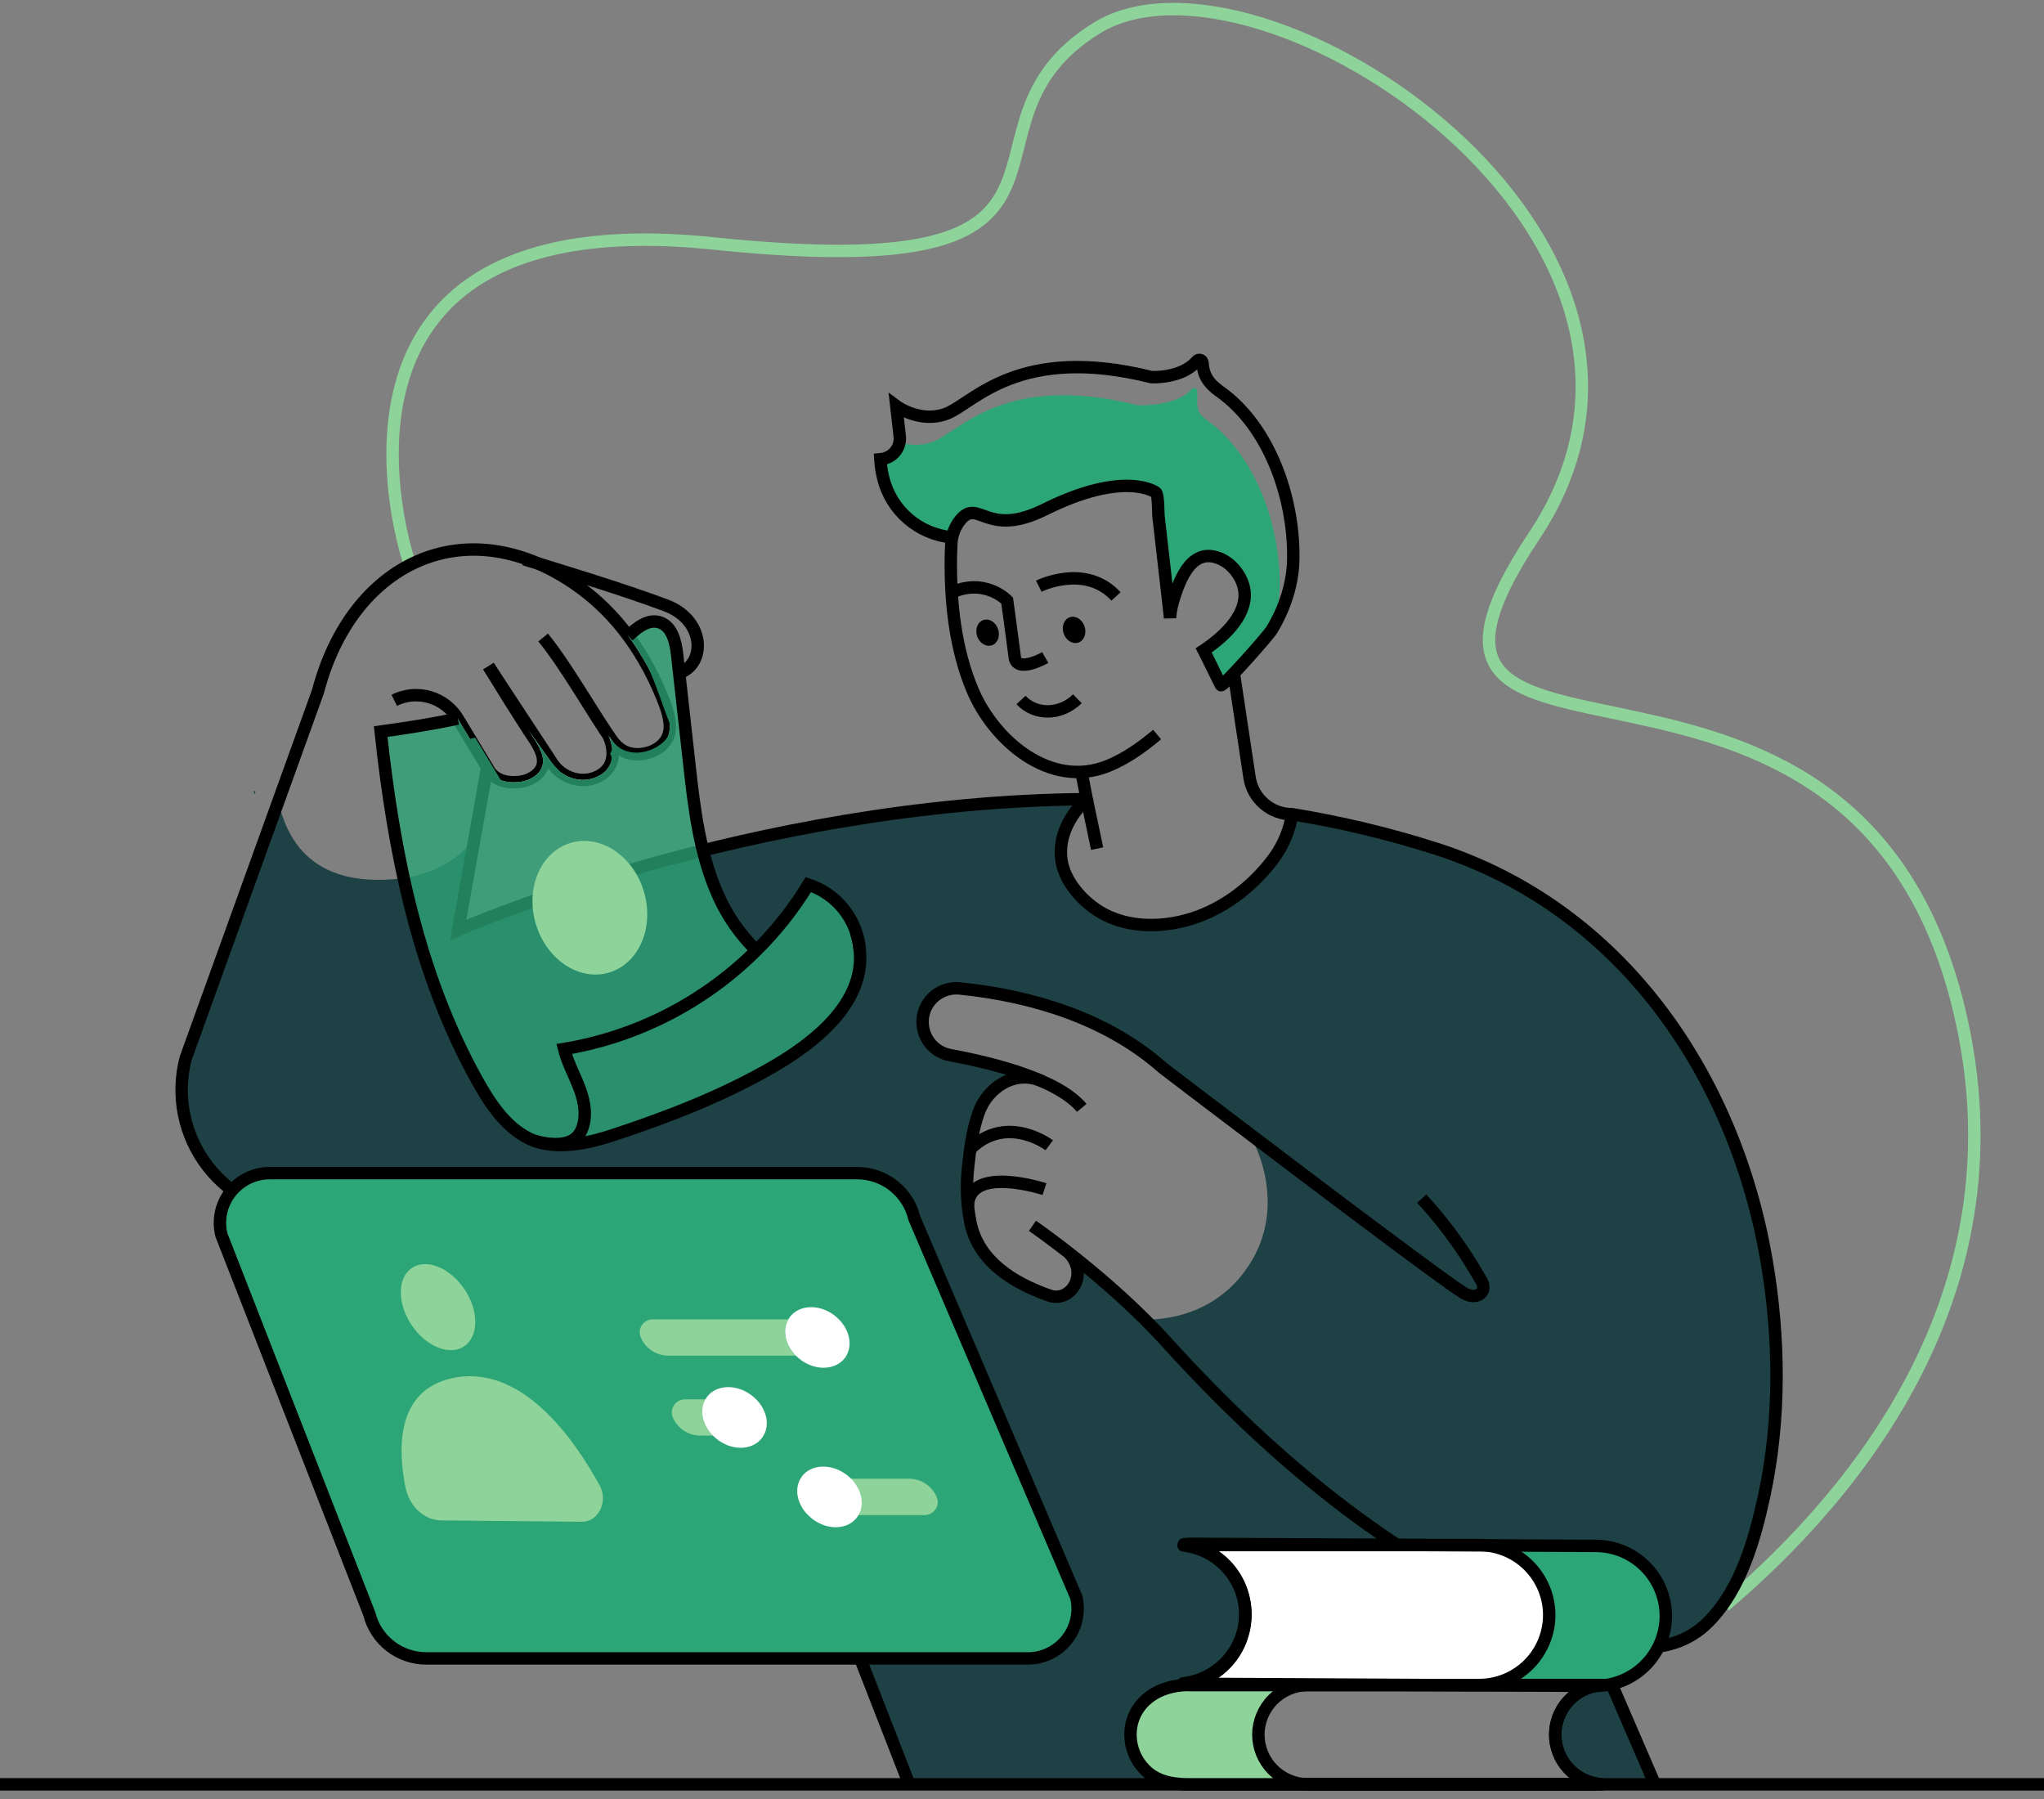 <svg width="225" height="198" viewBox="0 0 225 198" fill="none" xmlns="http://www.w3.org/2000/svg">
<rect x="0" y="0" width="225" height="198" fill="#808080" stroke="none"/>
<path d="M45 61.75C45 61.75 31.543 21.93 78.483 26.79C125.422 31.65 102.995 14.025 120.732 3.087C138.47 -7.85 190.732 26.177 168.867 58.997C147.002 91.817 203.81 61.795 215.66 111.15C222.972 141.607 204.83 164.025 189.862 176.732" stroke="#8ED49A" stroke-width="1.367" stroke-miterlimit="10"/>
<path d="M194.44 138.68C190.913 118.252 178.423 99.972 158.13 93.43C152.939 91.766 147.631 90.491 142.25 89.617V89.645C141.97 91.341 141.305 92.95 140.308 94.35C138.193 97.247 135.278 99.627 131.903 100.867C128.458 102.142 124.19 102.307 120.993 100.302C119.068 99.097 117.2 96.975 116.863 94.685C116.478 92.105 117.793 89.662 119.643 87.957C103.963 88.085 89.213 90.665 77.392 93.602C77.802 95.318 78.37 96.991 79.088 98.602C80.092 100.848 81.512 102.884 83.272 104.602C85.468 102.427 87.391 99.993 88.998 97.352C90.535 97.856 91.89 98.799 92.895 100.067C93.9 101.334 94.51 102.868 94.65 104.48V104.562C95.27 110.415 89.635 114.812 84.9 117.517C79.43 120.662 73.332 123.017 67.343 124.975C64.873 125.785 61.663 126.475 59.055 125.63C58.774 125.54 58.5 125.431 58.235 125.302C55.635 124.027 53.895 121.355 52.538 118.912C48.67 111.975 46.155 104.412 44.45 96.65C32.617 98.162 31.262 90.15 30.56 88.185L20.438 116.482C19.907 118.516 19.849 120.645 20.27 122.705C20.69 124.765 21.577 126.701 22.863 128.364C24.149 130.027 25.799 131.373 27.686 132.299C29.573 133.225 31.648 133.706 33.75 133.705H75.655L94.69 182.53L100.085 196.387H130.9C128.4 196.387 127.033 195.777 126.04 194.782C125.015 193.757 124.438 192.367 124.435 190.917C124.435 187.917 126.898 185.457 130.9 185.457H131.183C130.88 185.457 130.59 185.43 130.288 185.402C130.475 185.382 130.661 185.351 130.845 185.31C130.647 185.305 130.449 185.29 130.253 185.265C132.058 185.052 133.731 184.211 134.979 182.889C136.227 181.568 136.971 179.849 137.08 178.035C137.085 177.941 137.085 177.846 137.08 177.752V177.607C137.037 175.747 136.326 173.964 135.077 172.585C133.828 171.206 132.124 170.322 130.278 170.095C130.488 170.077 130.688 170.06 130.89 170.06C130.708 170.015 130.505 169.987 130.315 169.96C130.615 169.932 130.918 169.912 131.208 169.912L153.753 170.032L157.9 170.05H162.823C163.05 170.05 163.28 170.05 163.498 170.077L170.81 170.115L175.695 170.142C177.737 170.159 179.688 170.984 181.123 172.437C182.558 173.889 183.36 175.851 183.353 177.892C183.35 179.047 183.082 180.185 182.57 181.22C184.666 180.952 186.61 179.982 188.085 178.47C191.603 174.877 193.118 169.5 194.165 164.72C196.018 156.205 195.908 147.232 194.44 138.68ZM137.48 139.255C133.233 145.792 126 145.205 126 145.205C126 145.205 125.4 145.79 124 143.3C122.6 140.81 118.613 139.107 118.613 139.107C118.295 141.607 117.638 145.407 111.113 140.482C104.588 135.557 106.555 128.377 107.113 124.585C107.67 120.792 109.893 119.535 109.893 119.535L112.518 118.15C112.518 118.15 104.925 116.197 104.56 116.125C104.195 116.052 97.433 110.39 104.295 108.895C111.158 107.4 121.855 113.345 123.923 114.52C125.99 115.695 138.073 125.915 138.073 125.915C138.073 125.915 141.75 132.727 137.48 139.255Z" fill="#1E4145"/>
<path d="M44.44 96.655C44.44 96.655 50.163 95.96 52.305 91.875L50.438 102.352C50.438 102.352 73.203 94.602 77.377 93.602C77.377 93.602 78.722 102.275 84.078 104.602L89.603 97.577C89.603 97.577 96.53 99.327 94.635 108.767C92.74 118.207 66.53 126.097 62.085 125.915C57.64 125.732 52.855 122.997 47.955 108.3L44.44 96.655Z" fill="#1E4145"/>
<path d="M53.763 73.315C55.212 75.675 56.67 78.03 58.175 80.355C59.102 81.787 60.792 83.83 58.995 85.327C58.41 85.776 57.703 86.037 56.968 86.077C55.812 86.18 54.6 85.902 53.898 84.91L50.398 79.11C49.7 77.953 48.592 77.102 47.295 76.724C45.998 76.347 44.607 76.472 43.398 77.075" stroke="black" stroke-width="1.367" stroke-miterlimit="10"/>
<path d="M67 80.955C67.915 83.13 67.295 84.532 66.225 85.237C64.475 86.385 62.133 85.835 60.892 84.16L53.775 73.327" stroke="black" stroke-width="1.367" stroke-miterlimit="10"/>
<path d="M59.788 70.165C62.377 73.315 65.645 79.165 67.453 81.607C69.26 84.05 72.055 82.577 72.055 82.577C74.325 81.355 73.94 79.327 72.948 76.865C70.502 70.82 67.013 66.8 63.12 64.165C51.057 56.005 38.682 62.025 35 76.11L20.438 116.482C19.907 118.517 19.849 120.645 20.27 122.705C20.69 124.765 21.577 126.701 22.863 128.364C24.149 130.027 25.799 131.374 27.686 132.299C29.573 133.225 31.648 133.706 33.75 133.705H75.655L100.093 196.39" stroke="black" stroke-width="1.367" stroke-miterlimit="10"/>
<path d="M74.75 74.092C77.75 73.052 77.612 68.267 73.355 66.652C68.653 64.867 60.303 62.342 58.205 61.712C58.192 61.702 58.176 61.696 58.16 61.695C58.013 61.65 57.91 61.612 57.83 61.595L57.712 61.557" stroke="black" stroke-width="1.367" stroke-miterlimit="10"/>
<path d="M119.075 121.935C116.45 118.78 109.265 116.992 104.575 116.127C103.787 115.979 103.068 115.579 102.527 114.987C101.986 114.395 101.652 113.643 101.575 112.845C101.521 112.306 101.583 111.762 101.757 111.25C102.037 110.463 102.573 109.793 103.278 109.347C103.984 108.901 104.819 108.705 105.65 108.79C113.65 109.6 121.9 112.117 128.002 117.54C128.002 117.54 157.585 140.115 161.117 142.312C162.575 143.197 163.935 142.152 162.947 140.762L162.637 140.232C160.899 137.248 158.841 134.462 156.5 131.922" stroke="black" stroke-width="1.367" stroke-miterlimit="10"/>
<path d="M119.622 87.955C82.418 88.265 50.438 102.35 50.438 102.35L53.63 84.455" stroke="black" stroke-width="1.367" stroke-miterlimit="10"/>
<path d="M177.408 185.347C177.408 185.347 173.355 184.43 172.278 187.675C171.2 190.92 170.075 196.082 177.823 196.387C185.57 196.692 181.02 195.17 180.573 192.662C180.125 190.155 177.408 185.347 177.408 185.347Z" fill="#1E4145"/>
<path d="M115.5 126.052C115.5 126.052 111.128 122.737 107.19 126.097C107.024 126.243 106.88 126.412 106.76 126.597" stroke="black" stroke-width="1.367" stroke-miterlimit="10"/>
<g opacity="0.77">
<path d="M60.878 84.147C62.128 85.825 64.468 86.372 66.21 85.222C67.268 84.522 67.888 83.127 66.995 80.972C67.158 81.21 67.305 81.419 67.45 81.612C69.255 84.064 72.053 82.587 72.053 82.587C74.323 81.365 73.94 79.337 72.948 76.872C71.976 74.431 70.702 72.121 69.155 69.997C70.168 69.049 71.37 68.092 72.638 68.512C74.005 68.967 74.388 70.682 74.543 72.112C74.615 72.777 74.688 73.434 74.76 74.1L75.855 83.889C76.22 87.139 76.585 90.437 77.378 93.609C77.787 95.325 78.355 96.999 79.073 98.609C80.077 100.855 81.497 102.891 83.258 104.61C85.453 102.434 87.376 100 88.983 97.359C90.52 97.863 91.875 98.807 92.88 100.074C93.885 101.341 94.495 102.876 94.635 104.487V104.57C95.255 110.422 89.62 114.82 84.885 117.525C79.415 120.67 73.318 123.025 67.328 124.982C64.858 125.792 61.648 126.482 59.04 125.637C58.759 125.548 58.485 125.438 58.22 125.31C55.62 124.035 53.88 121.362 52.523 118.92C46.023 107.232 43.323 93.812 41.9 80.522C44.745 80.129 47.58 79.692 50.38 79.09C50.38 79.09 50.38 79.109 50.398 79.117L53.625 84.469L53.89 84.915C54.59 85.915 55.803 86.182 56.96 86.082C57.696 86.046 58.403 85.784 58.985 85.332C60.78 83.832 59.095 81.797 58.165 80.365" fill="white"/>
<path d="M60.878 84.147C62.128 85.825 64.468 86.372 66.21 85.222C67.268 84.522 67.888 83.127 66.995 80.972C67.158 81.21 67.305 81.419 67.45 81.612C69.255 84.064 72.053 82.587 72.053 82.587C74.323 81.365 73.94 79.337 72.948 76.872C71.976 74.431 70.702 72.121 69.155 69.997C70.168 69.049 71.37 68.092 72.638 68.512C74.005 68.967 74.388 70.682 74.543 72.112C74.615 72.777 74.688 73.434 74.76 74.1L75.855 83.889C76.22 87.139 76.585 90.437 77.378 93.609C77.787 95.325 78.355 96.999 79.073 98.609C80.077 100.855 81.497 102.891 83.258 104.61C85.453 102.434 87.376 100 88.983 97.359C90.52 97.863 91.875 98.807 92.88 100.074C93.885 101.341 94.495 102.876 94.635 104.487V104.57C95.255 110.422 89.62 114.82 84.885 117.525C79.415 120.67 73.318 123.025 67.328 124.982C64.858 125.792 61.648 126.482 59.04 125.637C58.759 125.548 58.485 125.438 58.22 125.31C55.62 124.035 53.88 121.362 52.523 118.92C46.023 107.232 43.323 93.812 41.9 80.522C44.745 80.129 47.58 79.692 50.38 79.09C50.38 79.09 50.38 79.109 50.398 79.117L53.625 84.469L53.89 84.915C54.59 85.915 55.803 86.182 56.96 86.082C57.696 86.046 58.403 85.784 58.985 85.332C60.78 83.832 59.095 81.797 58.165 80.365" fill="#2CA677"/>
<path d="M61.645 84.939C62.753 86.439 64.645 86.249 66.21 85.222C67.155 84.597 67.93 84.779 67.133 82.852C67.28 83.062 67.3 82.352 67.43 82.51C69.043 84.7 67.45 81.605 67.45 81.605C69.7 84.447 74.598 81.769 73.7 79.572C72.75 77.204 71.75 73.704 70.483 71.954C71.483 71.01 71.29 71.15 72.563 71.902C72.904 72.122 73.191 72.418 73.398 72.767C73.606 73.116 73.73 73.509 73.76 73.915C73.863 74.867 73.965 75.779 74.068 76.71L75.043 85.46C75.37 88.367 75.695 91.305 76.403 94.135C76.768 95.665 77.276 97.158 77.918 98.594C78.813 100.572 81.688 103.864 83.258 105.372C85.21 103.434 87.55 99.872 88.983 97.504C91.733 98.35 91.613 100.98 91.808 103.852V103.927C92.363 109.149 87.333 113.072 83.118 115.489C78.233 118.297 72.79 120.397 67.443 122.147C65.238 122.872 62.373 123.497 60.045 122.732C59.794 122.653 59.549 122.555 59.313 122.439C56.993 121.299 55.438 118.917 54.225 116.734C48.918 107.202 46.455 96.379 45.1 85.529C45.001 84.718 45.22 83.899 45.713 83.246C46.205 82.593 46.932 82.157 47.74 82.029C49.263 81.779 50.78 81.529 52.288 81.195L52.33 81.215L55.21 85.992C55.838 86.879 55.94 86.184 56.973 86.094C57.625 86.037 58.89 85.909 59.395 85.487C60.998 84.152 60.093 83.6 59.263 82.322" fill="#2CA677"/>
</g>
<path d="M114.972 130.877C114.972 130.877 106.67 128.147 106.545 132.737" stroke="black" stroke-width="1.367" stroke-miterlimit="10"/>
<path opacity="0.54" d="M40.655 177.635L24.372 135.92C24.171 135.113 24.156 134.27 24.328 133.456C24.501 132.642 24.857 131.878 25.369 131.223C25.881 130.567 26.536 130.036 27.284 129.672C28.032 129.307 28.853 129.117 29.685 129.117H94.36C95.812 129.117 97.222 129.606 98.363 130.505C99.504 131.404 100.308 132.66 100.647 134.072L118.472 175.777C118.665 176.582 118.673 177.42 118.495 178.228C118.318 179.036 117.959 179.793 117.447 180.442C116.935 181.092 116.282 181.617 115.538 181.978C114.794 182.339 113.977 182.527 113.15 182.527H46.928C45.486 182.528 44.086 182.047 42.949 181.161C41.813 180.274 41.005 179.033 40.655 177.635Z" fill="white"/>
<path d="M117.675 137.915C117.675 137.915 119.022 139.15 118.51 140.915C118.13 142.222 116.83 143.047 115.542 142.6C111.442 141.182 107.75 138.775 106.85 134.682C106.425 132.61 106.333 130.483 106.577 128.382C106.775 126.435 107.062 124.332 107.717 122.48C108.717 119.635 111.78 117.652 114.752 119.022" stroke="black" stroke-width="1.367" stroke-miterlimit="10"/>
<path d="M40.655 177.635L24.372 135.92C24.171 135.113 24.156 134.27 24.328 133.456C24.501 132.642 24.857 131.878 25.369 131.223C25.881 130.567 26.536 130.036 27.284 129.672C28.032 129.307 28.853 129.117 29.685 129.117H94.36C95.812 129.117 97.222 129.606 98.363 130.505C99.504 131.404 100.308 132.66 100.647 134.072L118.472 175.777C118.665 176.582 118.673 177.42 118.495 178.228C118.318 179.036 117.959 179.793 117.447 180.442C116.935 181.092 116.282 181.617 115.538 181.978C114.794 182.339 113.977 182.527 113.15 182.527H46.928C45.486 182.528 44.086 182.047 42.949 181.161C41.813 180.274 41.005 179.033 40.655 177.635Z" fill="#2CA677"/>
<path d="M40.655 177.635L24.372 135.92C24.171 135.113 24.156 134.27 24.328 133.456C24.501 132.642 24.857 131.878 25.369 131.223C25.881 130.567 26.536 130.036 27.284 129.672C28.032 129.307 28.853 129.117 29.685 129.117H94.36C95.812 129.117 97.222 129.606 98.363 130.505C99.504 131.404 100.308 132.66 100.647 134.072L118.472 175.777C118.665 176.582 118.673 177.42 118.495 178.228C118.318 179.036 117.959 179.793 117.447 180.442C116.935 181.092 116.282 181.617 115.538 181.978C114.794 182.339 113.977 182.527 113.15 182.527H46.928C45.486 182.528 44.086 182.047 42.949 181.161C41.813 180.274 41.005 179.033 40.655 177.635Z" stroke="black" stroke-width="1.367" stroke-linecap="square" stroke-linejoin="round"/>
<path d="M43.038 175.955L28.015 137.455C27.829 136.71 27.816 135.933 27.975 135.182C28.135 134.431 28.463 133.727 28.936 133.122C29.409 132.517 30.013 132.028 30.703 131.691C31.392 131.355 32.15 131.18 32.917 131.18H92.582C93.922 131.179 95.223 131.63 96.275 132.459C97.327 133.288 98.07 134.447 98.382 135.75L114.83 174.227C115.008 174.97 115.015 175.743 114.85 176.488C114.686 177.234 114.356 177.932 113.883 178.532C113.41 179.131 112.808 179.615 112.121 179.948C111.434 180.282 110.681 180.455 109.918 180.455H48.822C47.495 180.456 46.205 180.014 45.157 179.199C44.109 178.384 43.363 177.242 43.038 175.955Z" fill="#2CA677"/>
<path d="M170.73 169.915L182.17 196.387" stroke="black" stroke-width="1.367" stroke-miterlimit="10"/>
<path d="M225 196.387H0" stroke="black" stroke-width="1.367" stroke-miterlimit="10"/>
<path d="M118.593 76.907C116.738 78.74 113.968 78.737 112.39 77.042" stroke="black" stroke-width="1.367" stroke-miterlimit="10"/>
<path d="M69.155 69.99C70.168 69.043 71.37 68.085 72.638 68.505C74.005 68.96 74.388 70.675 74.543 72.105C74.981 76.035 75.418 79.961 75.855 83.882C76.41 88.882 76.995 94.002 79.073 98.597C80.077 100.843 81.497 102.879 83.257 104.597" stroke="black" stroke-width="1.367" stroke-miterlimit="10"/>
<path d="M94.635 104.567V104.485C94.495 102.874 93.885 101.339 92.88 100.072C91.875 98.805 90.52 97.861 88.983 97.357C87.376 99.998 85.453 102.432 83.257 104.607C77.501 110.331 70.106 114.123 62.097 115.455C62.483 116.987 63.275 118.382 63.822 119.857C64.37 121.332 64.642 123.04 63.977 124.462C63.138 126.277 60.727 126.04 59.053 125.637C59.035 125.637 59.025 125.637 59.008 125.637" stroke="black" stroke-width="1.367" stroke-miterlimit="10"/>
<path d="M50.385 79.087C47.585 79.69 44.75 80.127 41.905 80.52C43.328 93.81 46.017 107.23 52.528 118.917C53.885 121.36 55.625 124.032 58.225 125.307C58.49 125.436 58.764 125.545 59.045 125.635C61.653 126.492 64.862 125.79 67.332 124.98C73.332 123.02 79.42 120.667 84.89 117.522C89.612 114.815 95.248 110.42 94.64 104.567C94.581 103.923 94.45 103.287 94.248 102.672" stroke="black" stroke-width="1.367" stroke-miterlimit="10"/>
<path d="M97.205 52.577C97.624 54.327 98.582 55.9 99.944 57.076C101.305 58.252 103.001 58.972 104.793 59.132C104.941 58.411 105.264 57.736 105.733 57.167C107.733 54.81 108.585 59.232 114.983 56.057C123.848 51.647 127.213 54.178 127.213 54.178C127.508 54.398 127.463 56.427 127.513 56.797C127.763 58.905 127.988 61.002 128.235 63.107C128.385 64.392 128.533 65.667 128.673 66.942C128.793 66.725 128.927 66.516 129.073 66.315C129.88 63.457 131.323 60.082 134.433 61.535C135.062 61.842 135.61 62.293 136.033 62.852C138.095 65.562 136.533 68.18 134.375 70.117C133.834 70.719 133.23 71.259 132.573 71.73C132.928 72.465 134.378 75.382 134.378 75.392C134.528 75.687 139.595 69.952 139.973 69.327C140.537 67.796 140.839 66.181 140.868 64.55C140.95 57.842 138.22 50.035 132.788 46.187C131.44 45.235 131.87 44.317 131.788 43.022C131.782 42.952 131.755 42.886 131.711 42.831C131.666 42.777 131.606 42.737 131.539 42.717C131.472 42.698 131.4 42.699 131.333 42.721C131.266 42.742 131.208 42.784 131.165 42.84C129.463 44.8 125.248 44.605 125.248 44.605C110.618 40.94 105.7 47.445 102.748 48.605C101.543 49.061 100.217 49.083 98.998 48.667C98.926 49.071 98.745 49.447 98.475 49.756C98.205 50.064 97.856 50.293 97.465 50.417L97.54 51.095C97.604 51.613 97.485 52.137 97.205 52.577Z" fill="#2CA677"/>
<path d="M104.803 59.142C103.011 58.981 101.315 58.262 99.954 57.086C98.592 55.91 97.634 54.337 97.215 52.587C97.051 51.916 96.947 51.232 96.905 50.542L97.02 50.53C97.177 50.518 97.332 50.484 97.48 50.43C97.871 50.305 98.22 50.077 98.49 49.768C98.76 49.46 98.941 49.083 99.013 48.68C99.058 48.456 99.068 48.227 99.04 48L98.665 44.69C98.665 44.69 101.31 46.657 104.245 45.507C107.18 44.357 112.108 37.852 126.745 41.507C126.745 41.507 130.05 41.702 131.745 39.742C131.788 39.687 131.846 39.645 131.913 39.623C131.98 39.601 132.052 39.6 132.119 39.62C132.186 39.639 132.246 39.679 132.291 39.734C132.335 39.788 132.362 39.855 132.368 39.925C132.455 41.222 132.935 42.14 134.285 43.09C139.718 46.94 142.448 54.745 142.363 61.452C142.338 64.235 141.413 66.982 139.985 69.34C139.608 69.965 134.54 75.7 134.39 75.405C134.39 75.405 132.94 72.477 132.585 71.742L132.5 71.58L132.663 71.472C133.266 71.063 133.842 70.614 134.388 70.13C136.543 68.192 138.108 65.575 136.045 62.865C135.623 62.306 135.075 61.854 134.445 61.547C131.325 60.095 129.893 63.47 129.085 66.327C128.928 66.873 128.832 67.435 128.798 68.002C128.76 67.652 128.723 67.315 128.685 66.965C128.545 65.69 128.398 64.415 128.248 63.13C127.998 61.025 127.763 58.927 127.525 56.82C127.488 56.46 127.525 54.42 127.225 54.2C127.225 54.2 123.858 51.67 114.995 56.08C108.598 59.255 107.745 54.83 105.745 57.19C105.276 57.758 104.954 58.433 104.805 59.155C104.759 59.387 104.73 59.621 104.718 59.857C104.713 59.888 104.713 59.919 104.718 59.95C104.688 60.467 104.678 60.982 104.665 61.487C104.618 66.36 105.153 71.45 107.065 75.975C109.39 81.46 115.543 86.87 121.94 84.312C123.94 83.51 125.733 82.217 127.373 80.845" stroke="black" stroke-width="1.367" stroke-miterlimit="10"/>
<path d="M109.18 71.026C109.817 70.813 110.124 70.016 109.866 69.246C109.609 68.477 108.884 68.025 108.248 68.238C107.611 68.451 107.304 69.248 107.562 70.018C107.819 70.787 108.544 71.239 109.18 71.026Z" fill="black"/>
<path d="M118.699 70.722C119.336 70.509 119.643 69.712 119.385 68.942C119.128 68.172 118.403 67.721 117.767 67.934C117.13 68.147 116.823 68.944 117.081 69.713C117.338 70.483 118.063 70.935 118.699 70.722Z" fill="black"/>
<path d="M115.06 72.37C115.06 72.37 111.893 74.167 111.7 72.302C111.64 71.727 110.865 66.095 110.865 66.095C110.865 66.095 108.305 63.382 104.383 65.387" stroke="black" stroke-width="1.367" stroke-miterlimit="10"/>
<path d="M114.348 64.517C114.348 64.517 119.463 61.962 122.848 65.645" stroke="black" stroke-width="1.367" stroke-miterlimit="10"/>
<path d="M119.038 84.94L119.625 87.955C117.773 89.662 116.463 92.11 116.845 94.687C117.185 96.972 119.055 99.1 120.973 100.297C124.178 102.297 128.44 102.14 131.89 100.867C135.263 99.617 138.18 97.245 140.295 94.35C141.291 92.95 141.955 91.342 142.235 89.647V89.617" stroke="black" stroke-width="1.367" stroke-miterlimit="10"/>
<path d="M119.625 87.955L120.77 93.4" stroke="black" stroke-width="1.367" stroke-miterlimit="10"/>
<path d="M135.818 74.092L137.548 85.58C137.718 86.704 138.287 87.73 139.15 88.471C140.012 89.212 141.113 89.619 142.25 89.617C147.634 90.49 152.946 91.763 158.14 93.427C178.433 99.972 190.923 118.252 194.45 138.677C195.918 147.23 196.028 156.2 194.185 164.705C193.138 169.492 191.623 174.87 188.105 178.455C183.538 183.13 176.528 181.205 171.13 179.092C154.373 172.575 140.435 160.98 128.4 147.705C121.965 140.605 113.65 134.915 113.65 134.915" stroke="black" stroke-width="1.367" stroke-miterlimit="10"/>
<path d="M48.575 167.337C46.695 167.32 45.057 165.802 44.635 163.69C43.8 159.535 43.58 153.11 49.672 151.707C57.285 149.957 63.14 158.247 66.01 163.487C66.975 165.237 65.882 167.487 64.085 167.487L48.575 167.337Z" fill="#8ED49A"/>
<path d="M51.088 148.18C52.704 147.104 52.729 144.301 51.144 141.918C49.558 139.535 46.962 138.475 45.346 139.551C43.73 140.626 43.705 143.43 45.291 145.812C46.876 148.195 49.472 149.255 51.088 148.18Z" fill="#8ED49A"/>
<path d="M176.192 185.485C176.075 185.502 175.942 185.52 175.827 185.547H175.782L158 185.455L131.317 185.317C131.215 185.317 131.115 185.317 131.015 185.317C130.817 185.313 130.619 185.298 130.422 185.272C132.23 185.062 133.906 184.221 135.155 182.898C136.404 181.574 137.146 179.852 137.25 178.035C137.255 177.941 137.255 177.846 137.25 177.752V177.607C137.243 175.83 136.623 174.109 135.496 172.734C134.368 171.359 132.802 170.415 131.06 170.06C130.877 170.015 130.677 169.987 130.485 169.96C130.787 169.932 131.087 169.912 131.38 169.912L153.922 170.032L158.072 170.05L163.67 170.077C165.587 170.252 167.369 171.136 168.669 172.555C169.968 173.975 170.692 175.828 170.697 177.752C170.698 178.116 170.67 178.478 170.615 178.837C170.349 180.67 169.433 182.345 168.036 183.56C166.638 184.774 164.851 185.447 163 185.455H176.545C175.765 185.455 175.982 185.455 176.192 185.485Z" fill="white"/>
<path d="M140.122 194.782C140.63 195.293 141.235 195.698 141.9 195.974C142.566 196.249 143.28 196.39 144 196.387H130.905C128.405 196.387 127.04 195.777 126.045 194.782C125.023 193.755 124.447 192.366 124.443 190.917C124.443 187.917 126.902 185.457 130.905 185.457H144C142.919 185.456 141.862 185.775 140.962 186.375C140.063 186.975 139.362 187.828 138.948 188.827C138.534 189.825 138.426 190.925 138.637 191.985C138.848 193.045 139.37 194.019 140.135 194.782H140.122Z" fill="#8ED49A"/>
<path d="M183.37 177.89C183.367 179.045 183.098 180.183 182.585 181.217C182.219 181.999 181.716 182.71 181.1 183.315C180.085 184.321 178.81 185.025 177.417 185.347C176.844 185.48 176.256 185.547 175.667 185.547C175.787 185.52 175.917 185.502 176.032 185.485C175.822 185.465 175.605 185.457 176.387 185.457H162.84C164.693 185.45 166.481 184.778 167.88 183.563C169.278 182.348 170.194 180.671 170.46 178.837C170.515 178.478 170.543 178.116 170.542 177.752C170.537 175.827 169.813 173.974 168.513 172.554C167.213 171.135 165.429 170.252 163.512 170.077L170.825 170.115L175.71 170.142C177.751 170.16 179.703 170.984 181.138 172.436C182.574 173.888 183.376 175.848 183.37 177.89Z" fill="#2CA677"/>
<path d="M183.37 177.887C183.355 179.93 182.531 181.883 181.078 183.32C179.625 184.756 177.663 185.558 175.62 185.55L131.14 185.32C130.842 185.32 130.545 185.297 130.245 185.267C132.12 185.055 133.852 184.162 135.112 182.758C136.373 181.354 137.075 179.536 137.085 177.649C137.094 175.762 136.412 173.937 135.166 172.52C133.92 171.103 132.198 170.192 130.325 169.96C130.622 169.929 130.921 169.914 131.22 169.915L175.7 170.145C177.742 170.159 179.696 170.981 181.134 172.432C182.571 173.883 183.375 175.845 183.37 177.887Z" stroke="black" stroke-width="1.367" stroke-linecap="square" stroke-linejoin="round"/>
<path d="M170.537 177.75C170.534 179.792 169.72 181.75 168.276 183.194C166.832 184.638 164.875 185.451 162.832 185.455H131.185C130.886 185.453 130.587 185.436 130.29 185.405C132.164 185.182 133.891 184.28 135.144 182.87C136.397 181.459 137.089 179.638 137.089 177.751C137.089 175.864 136.397 174.043 135.144 172.632C133.891 171.222 132.164 170.32 130.29 170.097C130.587 170.07 130.887 170.05 131.185 170.05H162.832C164.874 170.054 166.83 170.867 168.274 172.31C169.718 173.753 170.532 175.709 170.537 177.75Z" stroke="black" stroke-width="1.367" stroke-linecap="square" stroke-linejoin="round"/>
<path d="M124.443 190.92C124.442 191.637 124.584 192.347 124.858 193.009C125.133 193.672 125.535 194.273 126.042 194.78C127.042 195.78 128.4 196.387 130.902 196.387H176.385C175.602 196.387 175.815 196.372 176.027 196.352C174.697 196.196 173.47 195.556 172.579 194.555C171.689 193.553 171.197 192.26 171.197 190.92C171.197 189.58 171.689 188.286 172.579 187.285C173.47 186.284 174.697 185.644 176.027 185.487C175.815 185.467 175.602 185.452 176.385 185.452H130.902C126.897 185.455 124.443 187.915 124.443 190.92Z" stroke="black" stroke-width="1.367" stroke-linecap="square" stroke-linejoin="round"/>
<path d="M138.518 190.92C138.521 192.369 139.098 193.758 140.123 194.782C141.147 195.807 142.536 196.384 143.985 196.387H175.393C175.603 196.387 175.815 196.372 176.028 196.352C174.697 196.196 173.47 195.556 172.579 194.555C171.689 193.553 171.197 192.26 171.197 190.92C171.197 189.58 171.689 188.286 172.579 187.285C173.47 186.284 174.697 185.644 176.028 185.487C175.815 185.467 175.603 185.452 175.393 185.452H143.985C142.536 185.456 141.148 186.034 140.123 187.058C139.099 188.083 138.521 189.471 138.518 190.92Z" stroke="black" stroke-width="1.367" stroke-linecap="square" stroke-linejoin="round"/>
<path d="M87.605 149.205H73.575C72.933 149.204 72.305 149.016 71.768 148.664C71.231 148.313 70.808 147.813 70.55 147.225C70.45 147.006 70.408 146.766 70.426 146.526C70.445 146.286 70.523 146.055 70.655 145.854C70.787 145.653 70.967 145.488 71.18 145.376C71.392 145.263 71.63 145.206 71.87 145.21H86.785C86.082 146.392 86.44 148.035 87.605 149.205Z" fill="#8ED49A"/>
<path d="M96.677 147.76C96.677 148.142 96.525 148.509 96.254 148.779C95.984 149.05 95.617 149.202 95.235 149.202H87.605C86.44 148.035 86.082 146.392 86.785 145.202H93.522C94.164 145.203 94.791 145.389 95.328 145.738C95.866 146.088 96.29 146.586 96.55 147.172C96.631 147.358 96.674 147.558 96.677 147.76Z" fill="#2CA677"/>
<path d="M93.168 149.205C93.128 149.281 93.082 149.354 93.03 149.422C92.03 150.79 89.858 150.922 88.17 149.687C87.97 149.54 87.782 149.379 87.605 149.205C86.44 148.037 86.082 146.395 86.785 145.205C86.825 145.128 86.871 145.056 86.922 144.987C87.922 143.61 90.085 143.487 91.772 144.712C91.976 144.864 92.167 145.031 92.345 145.212C93.5 146.375 93.86 148.007 93.168 149.205Z" fill="white"/>
<path d="M100.205 156.567C100.202 156.95 100.048 157.316 99.777 157.586C99.505 157.856 99.138 158.007 98.755 158.007H84.032C84.743 156.812 84.388 155.182 83.22 154.007H97.05C97.692 154.007 98.32 154.195 98.858 154.546C99.395 154.897 99.819 155.397 100.077 155.985C100.16 156.168 100.203 156.366 100.205 156.567Z" fill="#2CA677"/>
<path d="M84.032 158.007H77.105C76.464 158.008 75.836 157.822 75.299 157.472C74.761 157.122 74.337 156.624 74.078 156.037C73.996 155.854 73.952 155.656 73.95 155.455C73.95 155.266 73.987 155.078 74.059 154.903C74.131 154.729 74.237 154.57 74.371 154.436C74.505 154.302 74.664 154.196 74.839 154.124C75.013 154.052 75.201 154.015 75.39 154.015H83.22C84.388 155.182 84.75 156.812 84.032 158.007Z" fill="#8ED49A"/>
<path d="M84.032 158.007C84 158.086 83.957 158.16 83.905 158.227C82.905 159.602 80.74 159.727 79.055 158.5C78.851 158.348 78.659 158.181 78.48 158C77.323 156.832 76.968 155.202 77.66 154C77.7 153.923 77.746 153.849 77.797 153.78C78.797 152.412 80.97 152.28 82.655 153.517C82.856 153.663 83.045 153.824 83.22 154C84.388 155.182 84.75 156.812 84.032 158.007Z" fill="white"/>
<path d="M88.938 166.75H80.123C79.481 166.749 78.854 166.563 78.317 166.213C77.78 165.863 77.355 165.366 77.095 164.78C76.996 164.56 76.954 164.319 76.972 164.079C76.991 163.839 77.07 163.607 77.201 163.406C77.333 163.204 77.514 163.039 77.726 162.926C77.939 162.812 78.177 162.755 78.418 162.757H88.118C87.422 163.955 87.78 165.582 88.938 166.75Z" fill="#2CA677"/>
<path d="M103.222 165.32C103.221 165.7 103.068 166.064 102.798 166.332C102.528 166.6 102.163 166.75 101.782 166.75H88.938C87.78 165.582 87.422 163.952 88.118 162.75H100.067C100.71 162.75 101.338 162.937 101.875 163.288C102.413 163.639 102.837 164.139 103.095 164.727C103.177 164.914 103.221 165.116 103.222 165.32Z" fill="#8ED49A"/>
<path d="M94.5 166.75C94.46 166.827 94.414 166.9 94.362 166.97C93.362 168.345 91.2 168.47 89.513 167.242C89.31 167.09 89.118 166.923 88.94 166.742C87.782 165.575 87.425 163.945 88.12 162.742C88.158 162.665 88.203 162.591 88.255 162.522C89.255 161.155 91.427 161.037 93.115 162.26C93.316 162.406 93.504 162.567 93.68 162.742C94.845 163.925 95.2 165.565 94.5 166.75Z" fill="white"/>
<path d="M27.902 87.047L28.122 87.11L28.04 87.43C27.988 87.305 27.942 87.177 27.902 87.047Z" fill="#1E4145"/>
<path d="M67.027 107.048C70.317 106.082 72.047 102.102 70.889 98.158C69.731 94.214 66.125 91.8 62.834 92.766C59.543 93.732 57.814 97.712 58.972 101.656C60.13 105.6 63.736 108.014 67.027 107.048Z" fill="#8ED49A"/>
</svg>
